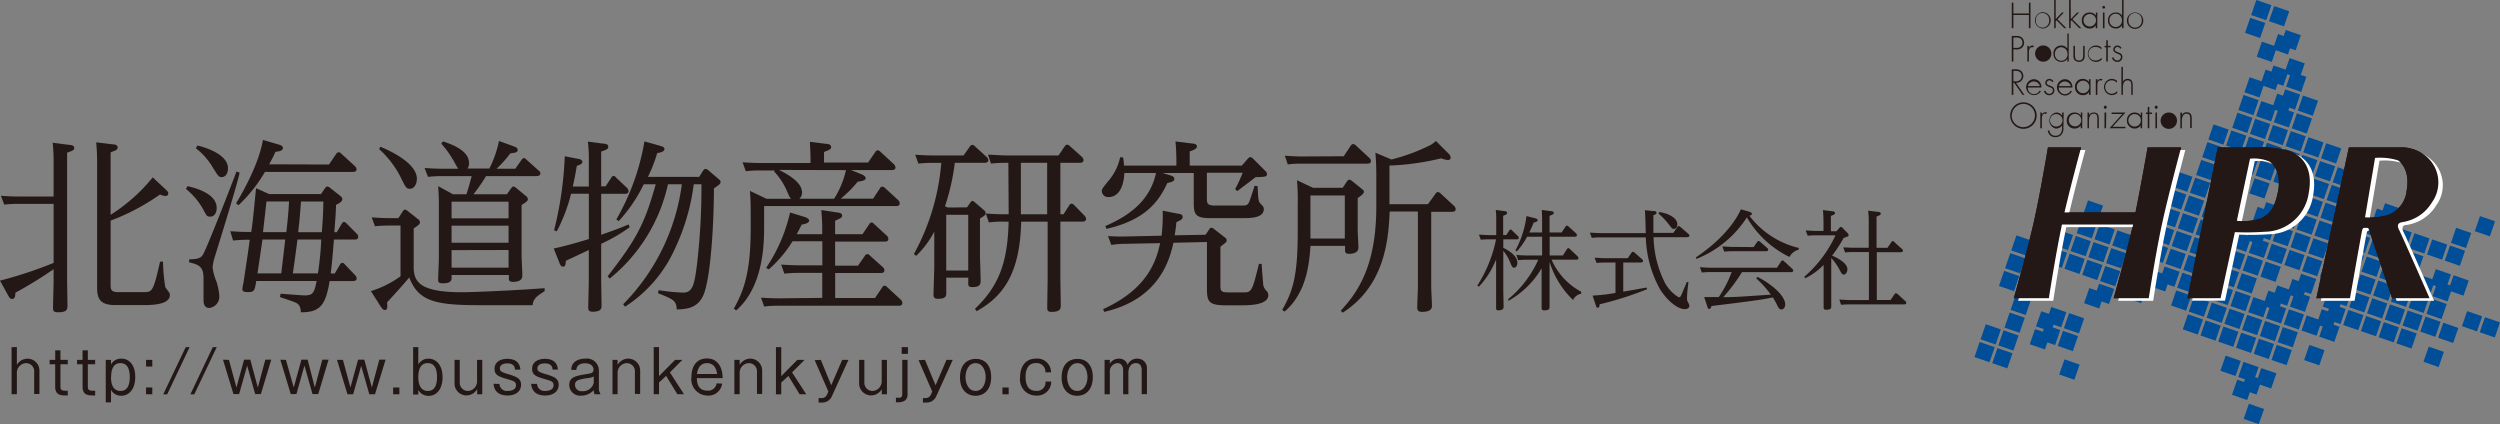 <svg id="レイヤー_2" data-name="レイヤー 2" xmlns="http://www.w3.org/2000/svg" width="294.705" height="50" viewBox="0 0 294.705 50">
  <rect x="0" y="0" width="294.705" height="50" fill="#808080" stroke="none"/>
  <g id="footer" transform="translate(0 0)">
    <path id="路径_1" data-name="路径 1" d="M236.37,42.512a15.877,15.877,0,0,0,2.21-5.459h-.8a7.5,7.5,0,0,0-.995.052l-.221-.6c.368,0,.737.052,1.3.052h.737V34.99a11.423,11.423,0,0,0-.052-1.4l1.039.14c.1,0,.295.044.295.206s-.155.221-.464.346v2.269h.361l.361-.538c.037-.066.074-.118.155-.118a.251.251,0,0,1,.162.1l.685.663a.324.324,0,0,1,.111.221c0,.177-.177.177-.265.177h-1.555v1c.516.243,1.658.884,1.658,1.768,0,.368-.2.575-.391.575s-.265-.14-.435-.575a5.105,5.105,0,0,0-.833-1.422v4.664c0,.309.037,1.68.037,1.96s-.258.4-.612.4c-.243,0-.273-.1-.273-.309v-5.7a10.16,10.16,0,0,1-2.026,3.22Zm3.618,1.614a12.687,12.687,0,0,0,3.566-4.664H242.19a7.316,7.316,0,0,0-1.009.052l-.206-.619c.626.044.862.059,1.282.059h1.753v-2.21h-1.768a8.1,8.1,0,0,1-1.216,1.731l-.169-.111a11.494,11.494,0,0,0,1.311-4.052l.958.243c.324.074.361.162.361.258s-.118.192-.472.265c-.14.361-.243.6-.516,1.164h1.51v-1.23c0-.472,0-.987-.044-1.422l1.083.14c.133,0,.339.052.339.206s-.184.228-.5.346v1.96h1.422l.464-.685a.191.191,0,0,1,.147-.118.3.3,0,0,1,.2.1l.884.8a.354.354,0,0,1,.111.228c0,.14-.125.177-.265.177H244.9v2.21h1.562l.472-.737c.052-.074.1-.118.169-.118s.088,0,.184.1l.891.847a.354.354,0,0,1,.118.214c0,.192-.192.192-.273.192h-2.9a7.854,7.854,0,0,0,3.492,3.78v.236a1.311,1.311,0,0,0-.958.737,10.617,10.617,0,0,1-2.77-4.494v5.3c0,.28-.074.413-.641.413-.258,0-.295-.088-.295-.324V40.464a10.5,10.5,0,0,1-3.9,3.831Z" transform="translate(-62.222 -8.841)" fill="#231815"/>
    <path id="路径_2" data-name="路径 2" d="M261.888,33.733c.221,0,.346.052.346.2s-.037.155-.368.295V36.3h2.358l.479-.693a.192.192,0,0,1,.147-.1.3.3,0,0,1,.192.088l.95.833a.258.258,0,0,1,.118.206c0,.177-.243.177-.309.177h-3.912a12.466,12.466,0,0,0,1.23,5.157,4.42,4.42,0,0,0,1.746,1.938c.177,0,.258-.169.42-.567.309-.737.354-.8.53-1.267l.192.066a14,14,0,0,0-.177,1.886.936.936,0,0,0,.14.508.862.862,0,0,1,.14.383c0,.243-.258.376-.523.376-.928,0-2.144-1.076-2.947-2.358a13.438,13.438,0,0,1-1.665-6.093h-5.4a7.323,7.323,0,0,0-.965.052l-.228-.612c.332,0,.737.052,1.3.052h5.283c0-.427-.052-2.313-.1-2.7Zm-3.573,9.5c.5-.081,2.358-.413,2.741-.486l.081.192a38.843,38.843,0,0,1-5.607,1.783c0,.214-.052.4-.214.4s-.169-.081-.236-.287L254.7,43.7a22.353,22.353,0,0,0,2.7-.317V39.8h-1.267a7.617,7.617,0,0,0-.965.052l-.228-.612c.516,0,.737.052,1.3.052h2.6l.449-.641c.052-.081.1-.118.169-.118a.265.265,0,0,1,.192.1l.884.781a.229.229,0,0,1,.11.206c0,.177-.243.177-.3.177h-2.026Zm4.251-9.386c.685.088,2.129.53,2.129,1.474,0,.25-.125.516-.42.516-.155,0-.228-.052-.553-.486a7.765,7.765,0,0,0-1.245-1.311Z" transform="translate(-66.963 -8.852)" fill="#231815"/>
    <path id="路径_3" data-name="路径 3" d="M283.452,38.242a1.746,1.746,0,0,0-1.09.862,11.788,11.788,0,0,1-5.017-4.664,12.679,12.679,0,0,1-5.931,4.892l-.1-.162c3.625-2.439,4.936-4.782,5.319-5.68l.869.243c.4.118.435.206.435.309s-.2.192-.3.2a10.314,10.314,0,0,0,5.82,3.8Zm-4.863,3.22c.869.376,3.271,1.96,3.271,3.234,0,.42-.243.6-.449.6s-.324-.14-.538-.589a8.689,8.689,0,0,0-.464-.833c-1.474.295-2.048.376-7.242,1.017-.037.155-.088.332-.258.332s-.155-.052-.243-.332l-.354-1.054h1.717a13.4,13.4,0,0,0,1.525-2.947H273a7.919,7.919,0,0,0-.965.052l-.228-.619c.368,0,.781.052,1.3.052h7.78l.486-.737a.221.221,0,0,1,.169-.118c.059,0,.1,0,.177.088l.973.891a.273.273,0,0,1,.118.206c0,.192-.221.192-.31.192h-5.732a20.73,20.73,0,0,1-2.21,2.947c1.6,0,2-.059,5.614-.295a11.887,11.887,0,0,0-1.724-1.916Zm-.449-3.522.413-.6c.052-.066.1-.118.169-.118a.4.4,0,0,1,.177.088l.847.737a.3.3,0,0,1,.111.206c0,.177-.228.177-.3.177h-3.912a7.92,7.92,0,0,0-.965.052l-.228-.612c.376,0,.737.052,1.282.052Z" transform="translate(-71.419 -8.815)" fill="#231815"/>
    <path id="路径_4" data-name="路径 4" d="M292.835,35.7a.177.177,0,0,1,.155-.1.28.28,0,0,1,.192.1l.626.648a.3.3,0,0,1,.1.206c0,.14-.052.169-.589.346a15.377,15.377,0,0,1-1.356,2.078c.56.243,1.805.847,1.805,1.614,0,.309-.177.619-.42.619s-.287-.177-.6-.737a6.262,6.262,0,0,0-.884-1.216v5.666c0,.228,0,.435-.6.435-.273,0-.3-.125-.3-.28v-5.01a7.6,7.6,0,0,1-2.166,1.577l-.118-.169a14.521,14.521,0,0,0,3.684-4.892h-2.291a7.243,7.243,0,0,0-.987.052l-.236-.619c.4,0,.8.052,1.3.052h.8V34.98c0-.074,0-.656-.066-1.37l1.105.14c.118,0,.317.052.317.206s-.125.192-.486.346v1.805h.656Zm3.448-.545a11.781,11.781,0,0,0-.066-1.474l1.142.14c.133,0,.339.052.339.206s-.118.2-.494.346V38.06h1.289l.449-.663c.037-.052.088-.133.162-.133a.3.3,0,0,1,.2.118l.891.81a.243.243,0,0,1,.118.2c0,.184-.221.184-.31.184h-2.77v5.636h1.621l.472-.693a.192.192,0,0,1,.169-.1.324.324,0,0,1,.177.074l.921.847a.287.287,0,0,1,.118.206c0,.184-.228.184-.309.184H294a8.157,8.157,0,0,0-.973.052l-.214-.619c.368,0,.737.052,1.282.052h2.21V38.561h-1.835a6.011,6.011,0,0,0-.973.052l-.221-.6c.5,0,.737.037,1.282.037h1.724Z" transform="translate(-75.992 -8.846)" fill="#231815"/>
    <path id="路径_5" data-name="路径 5" d="M0,39.075a49.782,49.782,0,0,0,6.321-2.092V30.027H2.137A12.768,12.768,0,0,0,.5,30.116l-.39-1.046c.869.066,1.282.088,2.21.088h4V25.3a22.429,22.429,0,0,0-.111-2.483l1.967.258c.192,0,.567.066.567.332s0,.28-.833.589V39.075c0,.486.044,2.557.044,2.991s-.147.737-1.046.737c-.656,0-.656-.169-.656-.6s.066-2.616.066-3.058V37.726A49,49,0,0,1,1.812,40.5c0,.368-.044.737-.4.737-.192,0-.346-.214-.435-.39Zm13.041.5c0,.523.044.855.891.855h3.013c1.009,0,1.135-.088,1.923-3.6h.346a21.947,21.947,0,0,0,.265,2.991,6.2,6.2,0,0,0,.413.589.523.523,0,0,1,.133.346c0,1.09-1.812,1.2-3.08,1.2h-3.36c-2.026,0-2.137-1-2.137-2.21V25.231a23.758,23.758,0,0,0-.111-2.461l1.938.236c.221,0,.589.066.589.354s-.169.346-.825.589v7.368A20.394,20.394,0,0,0,18.006,26.9l1.532,1.437c.125.111.3.265.3.442a.317.317,0,0,1-.324.324,2.21,2.21,0,0,1-.656-.177A26.1,26.1,0,0,1,13.041,32Z" transform="translate(0 -5.993)" fill="#231815"/>
    <path id="路径_6" data-name="路径 6" d="M29.937,27.835c2.306.523,3.441,1.437,3.441,2.571,0,.567-.28,1.024-.737,1.024s-.42-.081-.965-1.046a8.031,8.031,0,0,0-1.916-2.21Zm6.145-1.591c-.324,1.591-2.748,9.335-2.9,9.836a6.034,6.034,0,0,0-.287,1.326,6.226,6.226,0,0,0,.457,1.68,7.2,7.2,0,0,1,.332,1.636,1.348,1.348,0,0,1-1.157,1.474c-.7,0-.7-.693-.7-.98v-2.5c0-1.289-.413-1.614-1.7-1.9v-.346c.9-.044,1.356-.066,1.658-.612.523-.936,3.249-7.935,3.927-9.747Zm-4.973-3.2c.464.111,3.6.891,3.6,2.7,0,.523-.243,1.024-.737,1.024-.346,0-.413-.111-1-1.046a8.009,8.009,0,0,0-2.048-2.35ZM45.674,28.77l.457-.67c.066-.088.155-.221.287-.221a.634.634,0,0,1,.324.155l1.267,1a.486.486,0,0,1,.177.324c0,.155-.044.354-.737.678-.044,1.289-.088,1.68-.2,3.227h.287l.589-1c.066-.111.133-.2.236-.2a.383.383,0,0,1,.309.155l1.216,1.223a.567.567,0,0,1,.177.368c0,.324-.3.324-.457.324H47.2c-.2,2.534-.287,3.2-.376,3.993H47.3l.612-1.046a.339.339,0,0,1,.265-.2c.1,0,.147,0,.3.177l1.2,1.252a.663.663,0,0,1,.2.39c0,.324-.309.324-.486.324h-2.7c-.479,2.947-1.194,3.684-3.4,3.684a1.356,1.356,0,0,0-.243-.877c-.214-.236-.236-.258-2.21-.914l.074-.4c1.113.088,2.549.2,2.859.2,1.024,0,1.113-.413,1.392-1.7H38.041c-.177,1.113-.221,1.311-.965,1.311-.589,0-.67-.155-.67-.346a5.057,5.057,0,0,1,.125-.737c.111-.737.656-4.273.737-5.084a15.669,15.669,0,0,0-1.96.088l-.324-1.1c1.334.088,1.636.088,2.468.088.214-1.474.236-1.871.567-5.157l1.547.693Zm.943-3.485.847-1.245c.066-.088.133-.192.28-.192s.155,0,.309.147l1.614,1.474a.6.6,0,0,1,.2.368c0,.324-.332.324-.486.324H39.065a17.564,17.564,0,0,1-3.116,3.927l-.287-.221c2.726-4.531,3.117-7.147,3.161-7.478l1.724.5c.3.088.634.177.634.464s-.376.39-.877.435c-.258.589-.346.737-.737,1.474ZM41.46,34.127H38.778l-.589,3.993h2.8Zm-2.21-4.487c-.066.523-.346,3.05-.413,3.617h2.748c.177-1.474.236-2.21.324-3.617Zm6.064,8.48a37.2,37.2,0,0,0,.39-3.993H42.9c-.177,1.334-.243,1.923-.545,3.993Zm-2-8.473c-.155,2.159-.221,2.638-.332,3.617h2.792c.133-1.893.155-2.115.177-3.617Z" transform="translate(-7.834 -5.893)" fill="#231815"/>
    <path id="路径_7" data-name="路径 7" d="M63.1,30.849c.088-.133.155-.2.265-.2a.582.582,0,0,1,.28.133l1.267,1a.427.427,0,0,1,.214.346c0,.243-.192.368-.737.737v4.575c0,1.746.781,2.947,5.688,2.947,1.245,0,6.41-.221,9.747-.479v.346c-.869.567-1.348.869-1.415,1.658H71.961c-5.253,0-7.043-.567-8.1-3.271-.788.98-2.424,2.726-2.615,2.947.044.457.081.891-.243.891-.155,0-.258-.044-.523-.435l-1.135-1.79a12.1,12.1,0,0,0,3.492-1.746V32.528H61.447a14.512,14.512,0,0,0-1.621.081l-.39-1.046c.634.044,1.311.088,2.21.088h.936Zm-2.638-7.611c.368.155,4.3,1.724,4.3,3.772,0,.634-.324,1.179-.8,1.179s-.5-.147-1.186-1.51a11.42,11.42,0,0,0-2.461-3.161Zm14.912,5.6L75.9,28.1c.066-.088.133-.177.243-.177a.553.553,0,0,1,.28.133l1.245,1.024a.449.449,0,0,1,.177.324c0,.133,0,.243-.737.7v5.953c0,.368.088,2.048.088,2.372,0,.523-.435.737-1.068.737-.479,0-.523-.177-.523-.457v-.354H68.859v.368c0,.457-.39.612-1,.612s-.589-.2-.589-.479.088-2.21.088-2.593v-5.57c0-.788,0-1.857-.088-2.814l1.746.958h1.591c.287-.914.413-1.348.612-2.137H67.71a13,13,0,0,0-1.636.088l-.4-1.046c.634.044,1.311.088,2.21.088h1.746c-.133-.2-.612-1.09-.737-1.267a10.1,10.1,0,0,0-1.252-1.68l.192-.28c2.033.656,3.08,1.474,3.08,2.571a1.135,1.135,0,0,1-.177.634h2.571a12.871,12.871,0,0,0,1.135-3.249l1.7.612c.435.155.5.28.5.435,0,.309-.243.324-.869.413a13.209,13.209,0,0,1-1.621,1.812h2.21l.737-1.046c.066-.088.133-.2.265-.2s.147,0,.324.177l1.415,1.267c.177.147.221.236.221.346,0,.324-.413.324-.523.324H72.911a18.962,18.962,0,0,1-1.474,2.137Zm-6.52.877v1.96h6.719v-1.96Zm0,2.829v2.011h6.719V32.543Zm0,2.881v2.07h6.719V35.409Z" transform="translate(-15.621 -5.938)" fill="#231815"/>
    <path id="路径_8" data-name="路径 8" d="M94.712,27.917l.656-1c.066-.111.133-.221.287-.221s.169.066.28.177l1.289,1.223a.589.589,0,0,1,.192.368c0,.332-.3.332-.457.332h-2.77v4.833c1.857-.648,2.291-.825,3.227-1.216l.133.324a19.356,19.356,0,0,1-3.36,1.952v4.2c0,.479.044,2.638.044,3.072,0,.3,0,.737-1.046.737-.5,0-.523-.236-.523-.516,0-.508.066-2.711.066-3.168V35.425l-2.7,1.267c-.044.479-.066.693-.346.693-.155,0-.265-.059-.413-.435l-.678-1.7c1.871-.413,3.293-.869,4.141-1.113V28.794H90.638a19.687,19.687,0,0,1-1.68,4.421l-.324-.111a42.047,42.047,0,0,0,1.26-8.731l1.547.3c.133,0,.53.111.53.354s-.287.346-.656.479c-.2,1.194-.287,1.614-.479,2.439h1.893v-2.8a17.431,17.431,0,0,0-.111-2.5l1.835.243c.221,0,.567.059.567.346s-.111.324-.833.589v4.1Zm11.493-1.849c.133-.177.2-.2.287-.2a.575.575,0,0,1,.324.155l1.23,1.046c.125.111.214.169.214.346s-.088.287-.781.737c0,3.64-.309,9.828-1.113,12.252-.589,1.761-1.857,2-3.271,2.026-.044-1.024-.354-1.179-2.21-1.916l.066-.354a24.49,24.49,0,0,0,2.9.287c1.113,0,1.334-.877,1.658-3.536a78.356,78.356,0,0,0,.5-9.239H105.1a25.167,25.167,0,0,1-2.21,7.581A15.811,15.811,0,0,1,97,42.107l-.221-.287a24.667,24.667,0,0,0,6.918-14.146h-1.636a19.731,19.731,0,0,1-6.867,11.118l-.243-.265c3.271-4.229,4.317-5.99,5.666-10.852H99.207a17.948,17.948,0,0,1-2.947,4.34l-.287-.192a27.518,27.518,0,0,0,3.315-9.2l1.79.5c.368.111.567.177.567.413s-.354.4-.855.457A16.282,16.282,0,0,1,99.7,26.8h6.041Z" transform="translate(-23.32 -5.953)" fill="#231815"/>
    <path id="路径_9" data-name="路径 9" d="M133.243,25.126l.847-1.238a.324.324,0,0,1,.287-.2.516.516,0,0,1,.3.155l1.591,1.474a.641.641,0,0,1,.2.39c0,.309-.332.309-.464.309h-4.774l1.135.457c.287.111.589.28.589.5s-.28.324-.936.413a14.153,14.153,0,0,1-2,2h3.816l.8-1.216a.339.339,0,0,1,.265-.2.471.471,0,0,1,.324.155l1.547,1.415a.626.626,0,0,1,.2.39c0,.332-.309.332-.457.332H120.983v2.439c0,1.857-.037,7.021-3.286,9.858l-.287-.2c1.157-2.092,1.989-4.229,1.989-9.416V31.02c0-.479,0-1.474-.088-2.549l1.96.936h2.9c-.155-.147-.2-.236-.545-1.024a8.046,8.046,0,0,0-1.474-2.21l.088-.111h-1.724a14.085,14.085,0,0,0-1.695.088l-.376-1.046c.634.037,1.334.081,2.21.081h5.8c0-1.392-.066-2.21-.081-2.5l1.938.243c.214,0,.567.081.567.346s-.088.324-.833.612v1.245Zm-5.408,15.958V38.137h-2.748a15.929,15.929,0,0,0-1.724.088L123,37.157c.648.044,1.326.088,2.21.088h2.638V34.409h-3.514a14.315,14.315,0,0,1-2.807,3.315l-.309-.177a19.1,19.1,0,0,0,2.822-6.528l1.658.508c.214.059.589.214.589.457s-.42.39-.877.457c-.214.435-.3.612-.589,1.135h3.013v-.634c0-.737-.044-1.474-.111-2.21l1.908.287c.265.044.545.088.545.354s-.214.346-.825.612v1.591h3.227l.8-1.179a.317.317,0,0,1,.265-.2.4.4,0,0,1,.3.177l1.474,1.348a.641.641,0,0,1,.214.4c0,.324-.3.324-.479.324h-5.8v2.837h2.7l.825-1.179a.339.339,0,0,1,.265-.177.376.376,0,0,1,.3.155l1.525,1.37a.56.56,0,0,1,.2.354c0,.346-.3.346-.457.346H129.36V41.1h4.693l.855-1.26c.059-.088.147-.2.258-.2a.464.464,0,0,1,.324.177l1.6,1.474a.656.656,0,0,1,.192.376c0,.346-.3.346-.457.346H122.685a11.892,11.892,0,0,0-1.7.088l-.368-1.046c.656.044,1.334.081,2.21.081ZM122.729,26c2.011.98,2.726,1.871,2.726,2.66a.943.943,0,0,1-.324.737h4.1a10.47,10.47,0,0,0,1.4-3.374Z" transform="translate(-30.907 -5.969)" fill="#231815"/>
    <path id="路径_10" data-name="路径 10" d="M152.475,30.54l.4-.56c.088-.133.147-.2.236-.2a.494.494,0,0,1,.265.133l1.113.958a.442.442,0,0,1,.192.324c0,.243-.066.287-.67.656V36.3c0,.169.081,2.439.081,2.9s-.147.737-1.024.737c-.435,0-.435-.243-.435-.435v-.678h-2.593v1.753c0,.368,0,.737-.958.737-.435,0-.545-.147-.545-.5,0-.5.088-3.006.088-3.183V33.4a11.412,11.412,0,0,1-2.137,2.859l-.265-.221a26.671,26.671,0,0,0,3.227-10.749h-1a15.8,15.8,0,0,0-1.7.088l-.368-1.046c.634.044,1.3.088,2.21.088h3.485l.737-1.046c.088-.111.155-.2.28-.2a.457.457,0,0,1,.332.177l1.37,1.245a.545.545,0,0,1,.2.39c0,.3-.354.3-.479.3h-3.47a26.206,26.206,0,0,1-1.157,5.12l.309.147Zm-2.439.877v6.565h2.593V31.416Zm7.323-6.13a16.4,16.4,0,0,0-2.048.088l-.346-1.046c.612,0,1.3.088,2.21.088h6.1l.737-1.09c.088-.111.155-.177.28-.177a.42.42,0,0,1,.309.155l1.415,1.267a.56.56,0,0,1,.2.39c0,.324-.324.324-.479.324H163.49V31.35h.368l.678-1.046c.088-.133.155-.2.258-.2a.42.42,0,0,1,.332.177l1.2,1.223a.582.582,0,0,1,.192.39c0,.28-.258.324-.457.324H163.49v6.83c0,.169.044,2.549.044,3.028,0,.368,0,.781-1.09.781-.479,0-.5-.214-.5-.5,0-.5.044-3.161.044-3.227V32.22H158.87c-.133,5.739-1.857,8.7-5.26,10.558l-.184-.287c2.947-2.792,3.853-5.71,3.964-10.27h-.634a12.525,12.525,0,0,0-1.695.088l-.354-1.046c.634.044,1.334.088,2.21.088h.479Zm1.474,6.064h3.1V25.287h-3.1Z" transform="translate(-38.491 -6.093)" fill="#231815"/>
    <path id="路径_11" data-name="路径 11" d="M188.675,29.4c0,.612.133.788,1.024.788h3.139c.368,0,.656,0,.833-.457.125-.287.545-1.614.634-1.879l.346.044c.088,1.636.088,1.812.368,2.092s.368.4.368.612c0,1.068-1.569,1.068-2.5,1.068H189c-1.761,0-1.871-.545-1.871-1.893V26.351h-3.684l.737.221c.457.125.656.236.656.457,0,.346-.435.413-.825.5-.943,2.026-2.424,4.317-7.176,5.408l-.133-.332c3.426-1.474,5.364-3.441,5.975-6.255H178.95c-.111,2.092-.958,2.837-1.849,2.837a.737.737,0,0,1-.81-.678c0-.28.088-.39.914-1.392a6.307,6.307,0,0,0,1.245-2.616h.346a6.867,6.867,0,0,1,.111.98h6.174v-.368c0-.236,0-1.474-.11-2.483l1.96.243c.221,0,.567.066.567.346,0,.155-.066.324-.847.589v1.672h6.145l.7-.81c.133-.147.221-.192.3-.192a.538.538,0,0,1,.309.169l1.474,1.474a.494.494,0,0,1,.177.332c0,.346-.133.346-1.356.39-.479.39-1.415,1.09-2.137,1.636l-.258-.221a17.876,17.876,0,0,0,.891-1.938h-4.222Zm-3.293,1.768c.155,0,.435.088.435.346s-.1.332-.737.634c-.066.678-.11,1.024-.2,1.547l3.64-.066.435-.648c.088-.133.155-.177.243-.177a.516.516,0,0,1,.3.133l1.311,1.017a.42.42,0,0,1,.2.346c0,.177-.066.221-.737.737v4.575c0,.634.088.81.891.81h1.768c.98,0,1.068,0,1.879-3.36h.324c0,.287.177,2.439.2,2.549a1.363,1.363,0,0,0,.368.634.737.737,0,0,1,.221.479c0,1.223-2.291,1.223-3.293,1.223h-1.7c-2.137,0-2.247-.479-2.247-2.115V34.484l-3.949.088c-.39,1.68-1.474,6.631-8.171,8.149l-.111-.324c5.157-2.358,6.233-5.555,6.712-7.78l-4.052.081a9.555,9.555,0,0,0-1.7.133l-.39-1.046a21.75,21.75,0,0,0,2.21.044l4.1-.088a19.648,19.648,0,0,0,.133-2.947Z" transform="translate(-46.406 -5.956)" fill="#231815"/>
    <path id="路径_12" data-name="路径 12" d="M212.282,28.078l.523-.788c.044-.066.133-.169.236-.169a.567.567,0,0,1,.309.125l1.223.987c.125.1.214.169.214.346s-.413.5-.737.7v3.684c0,.346.088,1.849.088,2.159,0,.693-.833.737-1.1.737-.479,0-.479-.236-.479-.479v-.457h-4.074c-.155,2.358-.545,5.585-3.05,7.743l-.287-.2c1.289-2.21,1.835-4.141,1.835-9.136V30.06a25.572,25.572,0,0,0-.088-2.873l1.893.891Zm.125-3.721.825-1.245a.346.346,0,0,1,.287-.192.508.508,0,0,1,.3.147l1.591,1.474a.53.53,0,0,1,.2.39c0,.3-.332.3-.479.3h-7.847a11.567,11.567,0,0,0-1.474.088l-.346-1.024c.936.066,1.658.088,1.805.088Zm-3.927,4.619v5.084h4.052V28.977Zm3.573,13.586c2.056-2.21,4.192-5.342,4.192-12.274V26.62c0-1.356-.066-2.21-.111-2.682l1.893.8a22.581,22.581,0,0,0,4.6-1.7,3.8,3.8,0,0,0,.648-.479l1.474,1.474a.693.693,0,0,1,.258.486.287.287,0,0,1-.324.28,2.424,2.424,0,0,1-.788-.2,29.824,29.824,0,0,1-6.1.855v4.553h4.531l.9-1.23c.059-.088.125-.2.28-.2a.479.479,0,0,1,.3.155l1.6,1.474a.538.538,0,0,1,.192.39c0,.309-.3.309-.457.309h-2.424v8.745c0,.39.088,2.026.088,2.358,0,.634-.737.693-1.2.693s-.538-.28-.538-.479c0-.39.081-2.159.081-2.5V30.878h-3.33c-.133,3.684-.737,8.841-5.54,11.921Z" transform="translate(-54.003 -5.938)" fill="#231815"/>
    <path id="路径_13" data-name="路径 13" d="M2.476,55.54v2.092A1.474,1.474,0,0,1,3.721,56.9a1.407,1.407,0,0,1,1.415,1.474v2.689H4.517V58.45a.958.958,0,0,0-.965-1.024A1.127,1.127,0,0,0,2.476,58.59v2.5H1.85V55.54Z" transform="translate(-0.487 -14.619)" fill="#231815"/>
    <path id="路径_14" data-name="路径 14" d="M9.215,56.05v1.127h.862v.516H9.215v2.689c0,.413.309.435.656.435h.206v.553H9.76c-.405,0-1.164,0-1.164-.987V57.693H7.94v-.516H8.6V56.05Z" transform="translate(-2.09 -14.754)" fill="#231815"/>
    <path id="路径_15" data-name="路径 15" d="M13.6,56.05v1.127h.862v.516H13.6v2.689c0,.413.309.435.656.435h.206v.553h-.317c-.405,0-1.164,0-1.164-.987V57.693H12.33v-.516h.648V56.05Z" transform="translate(-3.246 -14.754)" fill="#231815"/>
    <path id="路径_16" data-name="路径 16" d="M17.539,57.527v.538a1.363,1.363,0,0,1,1.23-.685c.906,0,1.628.737,1.628,2.166,0,1.555-.84,2.21-1.643,2.21a1.363,1.363,0,0,1-1.216-.693v1.474H16.92v-5.01Zm0,2.026c0,1.474.737,1.636,1.105,1.636s1.105-.1,1.105-1.636-.737-1.643-1.105-1.643-1.09.125-1.09,1.643Z" transform="translate(-4.454 -15.103)" fill="#231815"/>
    <path id="路径_17" data-name="路径 17" d="M24.107,58.361H23.37V57.58h.737Zm0,3.271H23.37v-.8h.737Z" transform="translate(-6.152 -15.156)" fill="#231815"/>
    <path id="路径_18" data-name="路径 18" d="M29.229,55.54,26.584,61.1H26.12l2.645-5.555Z" transform="translate(-6.876 -14.619)" fill="#231815"/>
    <path id="路径_19" data-name="路径 19" d="M33.569,55.54,30.924,61.1H30.46L33.1,55.54Z" transform="translate(-8.018 -14.619)" fill="#231815"/>
    <path id="路径_20" data-name="路径 20" d="M36.38,57.572l.884,3.256.9-3.279H38.9l.884,3.279.884-3.279h.7L40.145,61.6h-.67l-.95-3.352L37.581,61.6h-.67L35.68,57.55Z" transform="translate(-9.392 -15.148)" fill="#231815"/>
    <path id="路径_21" data-name="路径 21" d="M45.513,57.572l.921,3.256.9-3.279h.737l.847,3.279L49.8,57.55h.737L49.322,61.6h-.678l-.95-3.352L46.751,61.6h-.67L44.85,57.55Z" transform="translate(-11.806 -15.148)" fill="#231815"/>
    <path id="路径_22" data-name="路径 22" d="M54.62,57.572l.884,3.256.9-3.279h.737l.884,3.279.884-3.279h.737L58.4,61.624h-.67l-.958-3.352-.95,3.352h-.67l-1.23-4.052Z" transform="translate(-14.194 -15.148)" fill="#231815"/>
    <path id="路径_23" data-name="路径 23" d="M63.637,62.8H62.9V62h.737Z" transform="translate(-16.558 -16.32)" fill="#231815"/>
    <path id="路径_24" data-name="路径 24" d="M66.712,55.54v2.041A1.348,1.348,0,0,1,67.92,56.9c.8,0,1.65.626,1.65,2.21,0,1.407-.737,2.173-1.636,2.173a1.341,1.341,0,0,1-1.223-.7v.545H66.1V55.54Zm0,3.529c0,1.474.737,1.636,1.105,1.636s1.1-.1,1.1-1.636-.737-1.643-1.1-1.643S66.712,57.551,66.712,59.069Z" transform="translate(-17.4 -14.619)" fill="#231815"/>
    <path id="路径_25" data-name="路径 25" d="M73.337,57.58v2.638a.958.958,0,0,0,.958,1.024A1.127,1.127,0,0,0,75.378,60.1V57.58h.612v4.052h-.6v-.6a1.473,1.473,0,0,1-1.252.737,1.415,1.415,0,0,1-1.415-1.525V57.58Z" transform="translate(-19.141 -15.156)" fill="#231815"/>
    <path id="路径_26" data-name="路径 26" d="M79.667,60.364a.855.855,0,0,0,.95.833c.133,0,.995,0,.995-.663,0-.427-.236-.508-1.054-.737-.965-.295-1.474-.442-1.474-1.216,0-.921.906-1.171,1.474-1.171,1.415,0,1.525.9,1.577,1.275h-.648c0-.737-.737-.737-.9-.737-.575,0-.877.25-.877.575s.1.449,1.127.737c.884.28,1.37.494,1.37,1.2,0,.914-.8,1.275-1.577,1.275-1.474,0-1.621-.987-1.672-1.378Z" transform="translate(-20.785 -15.112)" fill="#231815"/>
    <path id="路径_27" data-name="路径 27" d="M85.677,60.364a.862.862,0,0,0,.958.833c.125,0,.987,0,.987-.663,0-.427-.228-.508-1.054-.737-.958-.295-1.474-.442-1.474-1.216,0-.921.906-1.171,1.474-1.171,1.415,0,1.525.9,1.569,1.275H87.5c0-.737-.737-.737-.906-.737-.575,0-.877.25-.877.575s.1.449,1.135.737c.884.28,1.37.494,1.37,1.2,0,.914-.8,1.275-1.577,1.275-1.474,0-1.621-.987-1.672-1.378Z" transform="translate(-22.367 -15.112)" fill="#231815"/>
    <path id="路径_28" data-name="路径 28" d="M91.316,58.694c0-.921.8-1.319,1.65-1.319a1.415,1.415,0,0,1,1.606,1.341V60.89a.973.973,0,0,0,.169.589v.1h-.67a1.068,1.068,0,0,1-.1-.5,1.923,1.923,0,0,1-1.474.656,1.275,1.275,0,0,1-1.415-1.252c0-.958.8-1.09,2.122-1.3.486-.081.737-.125.737-.523,0-.162-.1-.737-.995-.737-.575,0-.995.228-1.031.788Zm2.652.781a1.79,1.79,0,0,1-.788.2c-1.149.177-1.422.324-1.422.8a.758.758,0,0,0,.862.737,1.3,1.3,0,0,0,1.348-.987Z" transform="translate(-23.976 -15.099)" fill="#231815"/>
    <path id="路径_29" data-name="路径 29" d="M98.6,57.527v.589a1.474,1.474,0,0,1,1.245-.737,1.407,1.407,0,0,1,1.415,1.474v2.689h-.619V58.935a.958.958,0,0,0-.965-1.024A1.127,1.127,0,0,0,98.6,59.075v2.5H98V57.527Z" transform="translate(-25.797 -15.104)" fill="#231815"/>
    <path id="路径_30" data-name="路径 30" d="M105.216,55.54v3.419l1.893-1.916h.862L106.5,58.517l1.658,2.571h-.781l-1.319-2.159-.84.774v1.385h-.626V55.54Z" transform="translate(-27.532 -14.619)" fill="#231815"/>
    <path id="路径_31" data-name="路径 31" d="M114.247,60.319a1.614,1.614,0,0,1-1.746,1.407,1.935,1.935,0,0,1-1.871-2.21c0-1.194.582-2.166,1.82-2.166s1.849.973,1.857,2.321h-3.035c0,.884.354,1.474,1.223,1.474a1,1,0,0,0,1.1-.862Zm-.589-1.135c-.118-.8-.494-1.282-1.194-1.282s-1.076.486-1.179,1.282Z" transform="translate(-29.122 -15.096)" fill="#231815"/>
    <path id="路径_32" data-name="路径 32" d="M118.126,57.527v.589a1.474,1.474,0,0,1,1.245-.737,1.407,1.407,0,0,1,1.407,1.474v2.689h-.612V58.935a.965.965,0,0,0-.973-1.024,1.12,1.12,0,0,0-1.068,1.164v2.5H117.5V57.527Z" transform="translate(-30.931 -15.104)" fill="#231815"/>
    <path id="路径_33" data-name="路径 33" d="M124.776,55.54v3.419l1.893-1.916h.855l-1.474,1.474,1.672,2.579h-.781l-1.319-2.159-.847.774V61.1h-.626V55.54Z" transform="translate(-32.681 -14.619)" fill="#231815"/>
    <path id="路径_34" data-name="路径 34" d="M131.072,57.58l1.23,2.991,1.289-2.991h.737l-1.952,4.288a1.216,1.216,0,0,1-1.216.737,1.252,1.252,0,0,1-.346,0v-.523h.3c.243,0,.611,0,.84-.788l-1.606-3.684Z" transform="translate(-34.313 -15.156)" fill="#231815"/>
    <path id="路径_35" data-name="路径 35" d="M138.078,57.58v2.638a.958.958,0,0,0,.958,1.024,1.127,1.127,0,0,0,1.083-1.142V57.58h.619v4.052h-.611v-.6a1.474,1.474,0,0,1-1.253.737,1.422,1.422,0,0,1-1.415-1.525V57.58Z" transform="translate(-36.184 -15.156)" fill="#231815"/>
    <path id="路径_36" data-name="路径 36" d="M144.72,61.132c0,.737-.6.906-1.083.906a1.886,1.886,0,0,1-.287,0v-.53h.309c.184,0,.435,0,.435-.4V57.043h.626Zm.044-4.8h-.737V55.54h.737Z" transform="translate(-37.735 -14.619)" fill="#231815"/>
    <path id="路径_37" data-name="路径 37" d="M147.729,57.58l1.245,2.991,1.289-2.991H151l-1.945,4.288a1.223,1.223,0,0,1-1.216.737,1.371,1.371,0,0,1-.354,0v-.523h.243c.251,0,.619,0,.847-.788l-1.606-3.684Z" transform="translate(-38.688 -15.156)" fill="#231815"/>
    <path id="路径_38" data-name="路径 38" d="M157.276,59.564c0,1.636-.987,2.21-1.835,2.21-1,0-1.842-.7-1.842-2.144,0-1.916,1.23-2.21,1.842-2.21C156.282,57.39,157.276,57.921,157.276,59.564Zm-3.028,0c0,.678.309,1.636,1.194,1.636s1.186-.973,1.186-1.636-.3-1.643-1.186-1.643S154.248,58.886,154.248,59.564Z" transform="translate(-40.434 -15.114)" fill="#231815"/>
    <path id="路径_39" data-name="路径 39" d="M161.127,62.8h-.737V62h.737Z" transform="translate(-42.221 -16.32)" fill="#231815"/>
    <path id="路径_40" data-name="路径 40" d="M166.886,60.08a1.65,1.65,0,0,1-1.79,1.65,1.9,1.9,0,0,1-1.886-2.151c0-1.017.442-2.21,1.908-2.21a1.613,1.613,0,0,1,1.739,1.621h-.663a1.017,1.017,0,0,0-1.105-1.09c-1,0-1.23.855-1.23,1.614,0,.995.346,1.665,1.253,1.665a1.009,1.009,0,0,0,1.1-1.105Z" transform="translate(-42.963 -15.099)" fill="#231815"/>
    <path id="路径_41" data-name="路径 41" d="M173.536,59.564c0,1.636-.98,2.21-1.835,2.21-1,0-1.842-.7-1.842-2.144,0-1.916,1.23-2.21,1.842-2.21C172.542,57.39,173.536,57.921,173.536,59.564Zm-3.028,0c0,.678.309,1.636,1.194,1.636s1.208-.973,1.208-1.636-.3-1.643-1.186-1.643S170.508,58.886,170.508,59.564Z" transform="translate(-44.714 -15.114)" fill="#231815"/>
    <path id="路径_42" data-name="路径 42" d="M177.349,57.527v.464a1.208,1.208,0,0,1,1.1-.612,1.017,1.017,0,0,1,1,.737,1.194,1.194,0,0,1,1.135-.737,1.12,1.12,0,0,1,1.142,1.238v2.947h-.619V58.735c0-.361-.118-.825-.678-.825-.81,0-.891.862-.891,1.076v2.593h-.619V58.735c0-.14-.037-.825-.67-.825a.965.965,0,0,0-.9,1.017v2.652h-.619V57.527Z" transform="translate(-46.522 -15.103)" fill="#231815"/>
    <path id="路径_43" data-name="路径 43" d="M323.9,1.695V.42h.192V3.433H323.9V1.879h-1.827V3.433h-.192V.42h.192V1.695Z" transform="translate(-84.731 -0.11)" fill="#231815"/>
    <path id="路径_44" data-name="路径 44" d="M327.45,2.908a.95.95,0,0,1-.965.965.965.965,0,0,1,0-1.923.95.95,0,0,1,.965.958Zm-1.746,0a.788.788,0,1,0,1.569,0,.788.788,0,1,0-1.569,0Z" transform="translate(-85.712 -0.512)" fill="#231815"/>
    <path id="路径_45" data-name="路径 45" d="M328.847,2.254l.737-.781h.228l-.751.8L330.1,3.323h-.236l-.914-.928-.1.1v.825h-.177V0h.177Z" transform="translate(-86.519 0.001)" fill="#231815"/>
    <path id="路径_46" data-name="路径 46" d="M331.259,2.254,332,1.474h.228l-.774.8,1.039,1.046h-.236l-.914-.928-.1.1v.825h-.184V0h.184Z" transform="translate(-87.148 0.001)" fill="#231815"/>
    <path id="路径_47" data-name="路径 47" d="M334.909,3.849h-.177V3.517h0a.825.825,0,0,1-.737.368.906.906,0,0,1-.906-.973A.884.884,0,0,1,334.01,2a.855.855,0,0,1,.737.354h0V2h.177Zm-1.621-.936a.737.737,0,1,0,.737-.737A.737.737,0,0,0,333.288,2.913Z" transform="translate(-87.681 -0.525)" fill="#231815"/>
    <path id="路径_48" data-name="路径 48" d="M336.7,1.109a.162.162,0,1,1-.162-.169.169.169,0,0,1,.162.169ZM336.63,3.57h-.184V1.721h.184Z" transform="translate(-88.548 -0.246)" fill="#231815"/>
    <path id="路径_49" data-name="路径 49" d="M338.922,2.991h0a.832.832,0,0,1-.737.368.906.906,0,0,1-.906-.973.884.884,0,0,1,.921-.914.855.855,0,0,1,.737.354h0V0h.177V3.323h-.177Zm0-.626a.738.738,0,1,0-1.473.052.737.737,0,1,0,1.473,0Z" transform="translate(-88.784 0.001)" fill="#231815"/>
    <path id="路径_50" data-name="路径 50" d="M342.231,2.921A.965.965,0,1,1,341.265,2a.95.95,0,0,1,.965.921Zm-1.746,0a.788.788,0,1,0,1.569,0,.788.788,0,1,0-1.569,0Z" transform="translate(-89.581 -0.525)" fill="#231815"/>
    <path id="路径_51" data-name="路径 51" d="M322.072,8.762h-.192V5.749h.53a.958.958,0,0,1,.648.177.8.8,0,0,1,.273.619.781.781,0,0,1-.251.6.987.987,0,0,1-.67.192h-.339Zm.346-1.606a.737.737,0,0,0,.53-.162.626.626,0,0,0,.192-.457.6.6,0,0,0-.228-.486.8.8,0,0,0-.523-.118h-.317V7.156Z" transform="translate(-84.731 -1.511)" fill="#231815"/>
    <path id="路径_52" data-name="路径 52" d="M324.572,7.56h0a.42.42,0,0,1,.4-.28.523.523,0,0,1,.192.044l-.1.162a.273.273,0,0,0-.125,0c-.405,0-.383.5-.383.774v.906h-.177V7.324h.177Z" transform="translate(-85.389 -1.915)" fill="#231815"/>
    <path id="路径_53" data-name="路径 53" d="M327.53,8.243a.958.958,0,1,1-.278-.689A.965.965,0,0,1,327.53,8.243Zm-1.746,0a.81.81,0,1,1,0,.007Z" transform="translate(-85.711 -1.913)" fill="#231815"/>
    <path id="路径_54" data-name="路径 54" d="M330.2,8.332h0a.84.84,0,0,1-.737.376.906.906,0,0,1-.906-.98.884.884,0,0,1,.9-.95.869.869,0,0,1,.737.361h0V5.37h.162V8.663h-.177Zm0-.619a.737.737,0,1,0-1.473.044.747.747,0,1,0,1.481-.044Z" transform="translate(-86.489 -1.413)" fill="#231815"/>
    <path id="路径_55" data-name="路径 55" d="M333.074,7.34V8.445a.825.825,0,0,1-.111.53.685.685,0,0,1-.553.25.737.737,0,0,1-.553-.251.876.876,0,0,1-.11-.53V7.34h.184V8.379c0,.361.037.678.479.678s.486-.317.486-.678V7.34Z" transform="translate(-87.328 -1.931)" fill="#231815"/>
    <path id="路径_56" data-name="路径 56" d="M335.656,7.751a.862.862,0,0,0-.648-.3.8.8,0,1,0,0,1.591.877.877,0,0,0,.678-.332v.243a1.017,1.017,0,0,1-.67.258.965.965,0,1,1,0-1.93.98.98,0,0,1,.641.228Z" transform="translate(-87.935 -1.915)" fill="#231815"/>
    <path id="路径_57" data-name="路径 57" d="M337.113,8.945h-.184V7.273h-.2V7.1h.2V6.44h.184V7.1h.324v.169h-.324Z" transform="translate(-88.64 -1.694)" fill="#231815"/>
    <path id="路径_58" data-name="路径 58" d="M338.883,7.656a.354.354,0,0,0-.324-.206.317.317,0,0,0-.317.287c0,.442.9.228.9.9a.567.567,0,0,1-.589.575.648.648,0,0,1-.641-.486l.177-.059a.479.479,0,0,0,.464.376.413.413,0,0,0,.413-.413c0-.228-.177-.3-.361-.368s-.538-.2-.538-.508a.479.479,0,0,1,.5-.472.545.545,0,0,1,.472.295Z" transform="translate(-88.951 -1.915)" fill="#231815"/>
    <path id="路径_59" data-name="路径 59" d="M323.368,14.1h-.221l-.98-1.429h-.1V14.1h-.192V11.088h.376a1.113,1.113,0,0,1,.685.155.8.8,0,0,1-.56,1.429ZM322.315,12.5a.737.737,0,0,0,.523-.14.6.6,0,0,0,.214-.479.567.567,0,0,0-.317-.538,1.216,1.216,0,0,0-.538-.066h-.125V12.5Z" transform="translate(-84.731 -2.916)" fill="#231815"/>
    <path id="路径_60" data-name="路径 60" d="M324.386,13.65a.732.732,0,0,0,1.392.361l.147.088a.938.938,0,1,1-.825-1.429.892.892,0,0,1,.884.98Zm1.422-.169a.737.737,0,0,0-1.422,0Z" transform="translate(-85.344 -3.334)" fill="#231815"/>
    <path id="路径_61" data-name="路径 61" d="M328,13a.354.354,0,0,0-.324-.206.317.317,0,0,0-.317.287c0,.442.9.228.9.891a.567.567,0,0,1-.589.575.641.641,0,0,1-.641-.486l.177-.052a.486.486,0,0,0,.464.376.413.413,0,0,0,.413-.42c0-.228-.177-.295-.361-.361s-.538-.2-.538-.516a.479.479,0,0,1,.5-.464.538.538,0,0,1,.472.295Z" transform="translate(-86.087 -3.321)" fill="#231815"/>
    <path id="路径_62" data-name="路径 62" d="M329.346,13.65a.732.732,0,0,0,1.393.361l.147.088a.892.892,0,0,1-.825.494.962.962,0,0,1,0-1.923.891.891,0,0,1,.884.98Zm1.422-.169a.737.737,0,0,0-1.422,0Z" transform="translate(-86.65 -3.334)" fill="#231815"/>
    <path id="路径_63" data-name="路径 63" d="M333.834,14.506h-.184v-.332h0a.81.81,0,0,1-.737.368A.914.914,0,0,1,332,13.57a.891.891,0,0,1,.906-.95.84.84,0,0,1,.737.361h0v-.324h.184Zm-1.621-.936a.737.737,0,1,0,.737-.737A.737.737,0,0,0,332.213,13.57Z" transform="translate(-87.395 -3.321)" fill="#231815"/>
    <path id="路径_64" data-name="路径 64" d="M335.522,12.9h0a.42.42,0,0,1,.4-.28.464.464,0,0,1,.2.044l-.1.162a.214.214,0,0,0-.133-.037c-.4,0-.376.5-.376.774v.943h-.184V12.657h.184Z" transform="translate(-88.272 -3.321)" fill="#231815"/>
    <path id="路径_65" data-name="路径 65" d="M338.174,13.084a.855.855,0,0,0-.656-.295.774.774,0,0,0-.737.788.788.788,0,0,0,.737.8.9.9,0,0,0,.678-.332v.243a1.009,1.009,0,0,1-.67.25.965.965,0,0,1,0-1.923.98.98,0,0,1,.648.228Z" transform="translate(-88.618 -3.321)" fill="#231815"/>
    <path id="路径_66" data-name="路径 66" d="M339.6,10.71v1.731h0a.612.612,0,0,1,.545-.324c.479,0,.612.295.612.774V14h-.169V12.891c0-.332-.044-.6-.449-.6s-.538.427-.538.8V14h-.177V10.71Z" transform="translate(-89.349 -2.818)" fill="#231815"/>
    <path id="路径_67" data-name="路径 67" d="M324.754,17.917a1.562,1.562,0,1,1-1.562-1.547A1.562,1.562,0,0,1,324.754,17.917Zm-2.947,0a1.37,1.37,0,1,0,1.37-1.363,1.385,1.385,0,0,0-1.356,1.363Z" transform="translate(-84.666 -4.308)" fill="#231815"/>
    <path id="路径_68" data-name="路径 68" d="M326.642,18.24h0a.42.42,0,0,1,.4-.28.464.464,0,0,1,.2.044l-.1.155a.272.272,0,0,0-.133-.037c-.4,0-.376.508-.376.781v.943h-.184V17.989h.184Z" transform="translate(-85.934 -4.727)" fill="#231815"/>
    <path id="路径_69" data-name="路径 69" d="M329.494,19.768a1.223,1.223,0,0,1-.184.781.892.892,0,0,1-.737.354.84.84,0,0,1-.914-.788h.184a.67.67,0,0,0,.737.619.678.678,0,0,0,.589-.273,1.164,1.164,0,0,0,.162-.7v-.228h0a.9.9,0,0,1-.737.361A.965.965,0,0,1,328.647,18a.8.8,0,0,1,.693.361h0V18h.184Zm-1.584-.847a.737.737,0,1,0,.737-.737A.737.737,0,0,0,327.91,18.921Z" transform="translate(-86.253 -4.737)" fill="#231815"/>
    <path id="路径_70" data-name="路径 70" d="M332.5,19.856h-.177v-.332h0a.833.833,0,0,1-.737.368.906.906,0,0,1-.906-.973A.884.884,0,0,1,331.6,18a.84.84,0,0,1,.737.361h0V18h.177Zm-1.584-.936a.737.737,0,1,0,.208-.535A.737.737,0,0,0,330.915,18.92Z" transform="translate(-87.047 -4.737)" fill="#231815"/>
    <path id="路径_71" data-name="路径 71" d="M334.184,18.295h0a.619.619,0,0,1,.553-.295c.472,0,.6.295.6.737v1.12h-.177v-1.12c0-.332-.044-.6-.449-.6s-.538.435-.538.81v.914H334V18h.177Z" transform="translate(-87.922 -4.737)" fill="#231815"/>
    <path id="路径_72" data-name="路径 72" d="M336.95,17.107a.166.166,0,0,1-.332,0,.169.169,0,1,1,.332,0Zm-.074,2.461h-.184V17.711h.206Z" transform="translate(-88.61 -4.448)" fill="#231815"/>
    <path id="路径_73" data-name="路径 73" d="M339.4,19.687v.169H337.52l1.51-1.68h-1.267V18h1.643l-1.533,1.687Z" transform="translate(-88.848 -4.737)" fill="#231815"/>
    <path id="路径_74" data-name="路径 74" d="M342.1,19.856h-.177v-.332h0a.825.825,0,0,1-.7.368.914.914,0,0,1-.914-.973A.884.884,0,0,1,341.2,18a.84.84,0,0,1,.737.361h0V18h.177Zm-1.621-.936a.737.737,0,1,0,.737-.737A.737.737,0,0,0,340.479,18.921Z" transform="translate(-89.582 -4.737)" fill="#231815"/>
    <path id="路径_75" data-name="路径 75" d="M343.753,19.622h-.184v-1.68h-.2v-.177h.2V17.11h.184v.656h.324v.169h-.324Z" transform="translate(-90.388 -4.503)" fill="#231815"/>
    <path id="路径_76" data-name="路径 76" d="M345.1,17.107a.166.166,0,0,1-.332,0,.169.169,0,1,1,.332,0Zm-.074,2.461h-.184V17.711h.184Z" transform="translate(-90.756 -4.448)" fill="#231815"/>
    <path id="路径_77" data-name="路径 77" d="M347.631,18.928a.965.965,0,1,1-.973-.928A.95.95,0,0,1,347.631,18.928Zm-1.754,0a.81.81,0,1,1,0,.007Z" transform="translate(-91.002 -4.737)" fill="#231815"/>
    <path id="路径_78" data-name="路径 78" d="M349.044,18.284h0a.612.612,0,0,1,.545-.324c.479,0,.612.295.612.737v1.12h-.184v-1.09c0-.332-.037-.6-.442-.6s-.538.435-.538.81v.914h-.177V17.989h.177Z" transform="translate(-91.834 -4.727)" fill="#231815"/>
    <rect id="矩形_7" data-name="矩形 7" width="1.879" height="1.879" transform="translate(265.191 9.105) rotate(19)" fill="#004e98"/>
    <rect id="矩形_8" data-name="矩形 8" width="1.889" height="1.889" transform="matrix(0.945, 0.328, -0.328, 0.945, 268.442, 11.042)" fill="#004e98"/>
    <rect id="矩形_9" data-name="矩形 9" width="1.889" height="1.889" transform="matrix(0.945, 0.328, -0.328, 0.945, 267.074, 8.21)" fill="#004e98"/>
    <rect id="矩形_10" data-name="矩形 10" width="1.879" height="1.879" transform="translate(269.38 10.537) rotate(19)" fill="#004e98"/>
    <rect id="矩形_11" data-name="矩形 11" width="1.879" height="1.879" transform="translate(268.006 7.724) rotate(19)" fill="#004e98"/>
    <rect id="矩形_12" data-name="矩形 12" width="1.879" height="1.879" transform="translate(266.639 4.912) rotate(19)" fill="#004e98"/>
    <rect id="矩形_13" data-name="矩形 13" width="1.879" height="1.879" transform="translate(265.258 2.097) rotate(19)" fill="#004e98"/>
    <rect id="矩形_14" data-name="矩形 14" width="1.879" height="1.879" transform="translate(268.08 0.718) rotate(19)" fill="#004e98"/>
    <rect id="矩形_15" data-name="矩形 15" width="1.879" height="1.879" transform="translate(270.761 13.352) rotate(19)" fill="#004e98"/>
    <rect id="矩形_16" data-name="矩形 16" width="1.879" height="1.879" transform="translate(264.476 11.195) rotate(19)" fill="#004e98"/>
    <rect id="矩形_17" data-name="矩形 17" width="1.879" height="1.879" transform="translate(266.565 11.918) rotate(19)" fill="#004e98"/>
    <rect id="矩形_18" data-name="矩形 18" width="1.879" height="1.879" transform="translate(268.655 12.641) rotate(19)" fill="#004e98"/>
    <rect id="矩形_19" data-name="矩形 19" width="1.879" height="1.879" transform="translate(270.036 15.456) rotate(19)" fill="#004e98"/>
    <rect id="矩形_20" data-name="矩形 20" width="1.879" height="1.879" transform="translate(272.125 16.179) rotate(19)" fill="#004e98"/>
    <rect id="矩形_21" data-name="矩形 21" width="1.879" height="1.879" transform="translate(274.217 16.887) rotate(19)" fill="#004e98"/>
    <rect id="矩形_22" data-name="矩形 22" width="1.879" height="1.879" transform="translate(263.753 13.285) rotate(19)" fill="#004e98"/>
    <rect id="矩形_23" data-name="矩形 23" width="1.879" height="1.879" transform="translate(265.842 14.008) rotate(19)" fill="#004e98"/>
    <rect id="矩形_24" data-name="矩形 24" width="1.879" height="1.879" transform="translate(267.939 14.733) rotate(19)" fill="#004e98"/>
    <rect id="矩形_25" data-name="矩形 25" width="1.879" height="1.879" transform="translate(269.313 17.546) rotate(19)" fill="#004e98"/>
    <rect id="矩形_26" data-name="矩形 26" width="1.879" height="1.879" transform="translate(271.402 18.268) rotate(19)" fill="#004e98"/>
    <rect id="矩形_27" data-name="矩形 27" width="1.879" height="1.879" transform="translate(273.499 18.991) rotate(19)" fill="#004e98"/>
    <rect id="矩形_28" data-name="矩形 28" width="1.879" height="1.879" transform="translate(275.589 19.714) rotate(19)" fill="#004e98"/>
    <rect id="矩形_29" data-name="矩形 29" width="1.879" height="1.879" transform="translate(263.03 15.382) rotate(19)" fill="#004e98"/>
    <rect id="矩形_30" data-name="矩形 30" width="1.879" height="1.879" transform="translate(265.119 16.105) rotate(19)" fill="#004e98"/>
    <rect id="矩形_31" data-name="矩形 31" width="1.879" height="1.879" transform="translate(267.223 16.823) rotate(19)" fill="#004e98"/>
    <rect id="矩形_32" data-name="矩形 32" width="1.879" height="1.879" transform="translate(268.59 19.643) rotate(19)" fill="#004e98"/>
    <rect id="矩形_33" data-name="矩形 33" width="1.879" height="1.879" transform="translate(270.687 20.358) rotate(19)" fill="#004e98"/>
    <rect id="矩形_34" data-name="矩形 34" width="1.879" height="1.879" transform="translate(272.777 21.081) rotate(19)" fill="#004e98"/>
    <rect id="矩形_35" data-name="矩形 35" width="1.879" height="1.879" transform="translate(274.873 21.806) rotate(19)" fill="#004e98"/>
    <rect id="矩形_36" data-name="矩形 36" width="1.879" height="1.879" transform="translate(276.97 22.529) rotate(19)" fill="#004e98"/>
    <rect id="矩形_37" data-name="矩形 37" width="1.889" height="1.889" transform="matrix(0.945, 0.328, -0.328, 0.945, 280.204, 24.592)" fill="#004e98"/>
    <rect id="矩形_38" data-name="矩形 38" width="1.879" height="1.879" transform="translate(281.152 23.961) rotate(19)" fill="#004e98"/>
    <rect id="矩形_39" data-name="矩形 39" width="1.879" height="1.879" transform="translate(289.532 26.855) rotate(19)" fill="#004e98"/>
    <rect id="矩形_40" data-name="矩形 40" width="1.879" height="1.879" transform="translate(292.347 25.474) rotate(19)" fill="#004e98"/>
    <rect id="矩形_41" data-name="矩形 41" width="1.879" height="1.879" transform="translate(262.304 17.478) rotate(19)" fill="#004e98"/>
    <rect id="矩形_42" data-name="矩形 42" width="1.879" height="1.879" transform="translate(260.938 14.666) rotate(19)" fill="#004e98"/>
    <rect id="矩形_43" data-name="矩形 43" width="1.879" height="1.879" transform="translate(264.408 18.204) rotate(19)" fill="#004e98"/>
    <rect id="矩形_44" data-name="矩形 44" width="1.879" height="1.879" transform="translate(266.5 18.92) rotate(19)" fill="#004e98"/>
    <rect id="矩形_45" data-name="矩形 45" width="1.889" height="1.889" transform="matrix(0.945, 0.328, -0.328, 0.945, 268.966, 23.023)" fill="#004e98"/>
    <rect id="矩形_46" data-name="矩形 46" width="1.879" height="1.879" transform="translate(269.964 22.455) rotate(19)" fill="#004e98"/>
    <rect id="矩形_47" data-name="矩形 47" width="1.879" height="1.879" transform="translate(272.054 23.178) rotate(19)" fill="#004e98"/>
    <rect id="矩形_48" data-name="矩形 48" width="1.879" height="1.879" transform="translate(274.15 23.896) rotate(19)" fill="#004e98"/>
    <rect id="矩形_49" data-name="矩形 49" width="1.879" height="1.879" transform="translate(276.247 24.619) rotate(19)" fill="#004e98"/>
    <rect id="矩形_50" data-name="矩形 50" width="1.879" height="1.879" transform="translate(278.337 25.342) rotate(19)" fill="#004e98"/>
    <rect id="矩形_51" data-name="矩形 51" width="1.879" height="1.879" transform="translate(280.426 26.065) rotate(19)" fill="#004e98"/>
    <rect id="矩形_52" data-name="矩形 52" width="1.879" height="1.879" transform="translate(282.523 26.788) rotate(19)" fill="#004e98"/>
    <rect id="矩形_53" data-name="矩形 53" width="1.879" height="1.879" transform="translate(284.622 27.499) rotate(19)" fill="#004e98"/>
    <rect id="矩形_54" data-name="矩形 54" width="1.879" height="1.879" transform="translate(286.712 28.222) rotate(19)" fill="#004e98"/>
    <rect id="矩形_55" data-name="矩形 55" width="1.879" height="1.879" transform="translate(288.809 28.945) rotate(19)" fill="#004e98"/>
    <rect id="矩形_56" data-name="矩形 56" width="1.879" height="1.879" transform="translate(261.588 19.57) rotate(19)" fill="#004e98"/>
    <rect id="矩形_57" data-name="矩形 57" width="1.879" height="1.879" transform="translate(260.215 16.755) rotate(19)" fill="#004e98"/>
    <rect id="矩形_58" data-name="矩形 58" width="1.879" height="1.879" transform="translate(263.685 20.293) rotate(19)" fill="#004e98"/>
    <rect id="矩形_59" data-name="矩形 59" width="1.879" height="1.879" transform="translate(265.775 21.016) rotate(19)" fill="#004e98"/>
    <rect id="矩形_60" data-name="矩形 60" width="1.879" height="1.879" transform="translate(267.149 23.829) rotate(19)" fill="#004e98"/>
    <rect id="矩形_61" data-name="矩形 61" width="1.879" height="1.879" transform="translate(269.239 24.552) rotate(19)" fill="#004e98"/>
    <rect id="矩形_62" data-name="矩形 62" width="1.879" height="1.879" transform="translate(271.335 25.277) rotate(19)" fill="#004e98"/>
    <rect id="矩形_63" data-name="矩形 63" width="1.879" height="1.879" transform="translate(273.435 25.993) rotate(19)" fill="#004e98"/>
    <rect id="矩形_64" data-name="矩形 64" width="1.879" height="1.879" transform="translate(275.524 26.708) rotate(19)" fill="#004e98"/>
    <rect id="矩形_65" data-name="矩形 65" width="1.879" height="1.879" transform="translate(277.614 27.431) rotate(19)" fill="#004e98"/>
    <rect id="矩形_66" data-name="矩形 66" width="1.879" height="1.879" transform="translate(279.711 28.154) rotate(19)" fill="#004e98"/>
    <rect id="矩形_67" data-name="矩形 67" width="1.879" height="1.879" transform="translate(281.807 28.88) rotate(19)" fill="#004e98"/>
    <rect id="矩形_68" data-name="矩形 68" width="1.879" height="1.879" transform="translate(283.897 29.603) rotate(19)" fill="#004e98"/>
    <rect id="矩形_69" data-name="矩形 69" width="1.889" height="1.889" transform="matrix(0.945, 0.328, -0.328, 0.945, 287.138, 31.728)" fill="#004e98"/>
    <rect id="矩形_70" data-name="矩形 70" width="1.889" height="1.889" transform="matrix(0.945, 0.328, -0.328, 0.945, 289.236, 32.449)" fill="#004e98"/>
    <rect id="矩形_71" data-name="矩形 71" width="1.879" height="1.879" transform="translate(260.873 21.667) rotate(19)" fill="#004e98"/>
    <rect id="矩形_72" data-name="矩形 72" width="1.879" height="1.879" transform="translate(259.492 18.852) rotate(19)" fill="#004e98"/>
    <rect id="矩形_73" data-name="矩形 73" width="1.879" height="1.879" transform="translate(262.962 22.39) rotate(19)" fill="#004e98"/>
    <rect id="矩形_74" data-name="矩形 74" width="1.889" height="1.889" transform="matrix(0.945, 0.328, -0.328, 0.945, 266.134, 24.383)" fill="#004e98"/>
    <rect id="矩形_75" data-name="矩形 75" width="1.879" height="1.879" transform="translate(266.426 25.926) rotate(19)" fill="#004e98"/>
    <rect id="矩形_76" data-name="矩形 76" width="1.879" height="1.879" transform="translate(268.516 26.641) rotate(19)" fill="#004e98"/>
    <rect id="矩形_77" data-name="矩形 77" width="1.879" height="1.879" transform="translate(270.62 27.367) rotate(19)" fill="#004e98"/>
    <rect id="矩形_78" data-name="矩形 78" width="1.879" height="1.879" transform="translate(272.709 28.09) rotate(19)" fill="#004e98"/>
    <rect id="矩形_79" data-name="矩形 79" width="1.879" height="1.879" transform="translate(274.799 28.812) rotate(19)" fill="#004e98"/>
    <rect id="矩形_80" data-name="矩形 80" width="1.879" height="1.879" transform="translate(276.898 29.528) rotate(19)" fill="#004e98"/>
    <rect id="矩形_81" data-name="矩形 81" width="1.879" height="1.879" transform="translate(278.988 30.244) rotate(19)" fill="#004e98"/>
    <rect id="矩形_82" data-name="矩形 82" width="1.879" height="1.879" transform="translate(281.084 30.969) rotate(19)" fill="#004e98"/>
    <rect id="矩形_83" data-name="矩形 83" width="1.879" height="1.879" transform="translate(283.181 31.692) rotate(19)" fill="#004e98"/>
    <rect id="矩形_84" data-name="矩形 84" width="1.879" height="1.879" transform="translate(285.271 32.415) rotate(19)" fill="#004e98"/>
    <rect id="矩形_85" data-name="矩形 85" width="1.879" height="1.879" transform="translate(287.361 33.138) rotate(19)" fill="#004e98"/>
    <rect id="矩形_86" data-name="矩形 86" width="1.879" height="1.879" transform="translate(260.147 23.764) rotate(19)" fill="#004e98"/>
    <rect id="矩形_87" data-name="矩形 87" width="1.879" height="1.879" transform="translate(258.766 20.949) rotate(19)" fill="#004e98"/>
    <rect id="矩形_88" data-name="矩形 88" width="1.879" height="1.879" transform="translate(256.677 20.226) rotate(19)" fill="#004e98"/>
    <rect id="矩形_89" data-name="矩形 89" width="1.879" height="1.879" transform="translate(262.237 24.487) rotate(19)" fill="#004e98"/>
    <rect id="矩形_90" data-name="矩形 90" width="1.889" height="1.889" transform="matrix(0.945, 0.328, -0.328, 0.945, 265.406, 26.486)" fill="#004e98"/>
    <rect id="矩形_91" data-name="矩形 91" width="1.879" height="1.879" transform="translate(265.701 28.022) rotate(19)" fill="#004e98"/>
    <rect id="矩形_92" data-name="矩形 92" width="1.879" height="1.879" transform="translate(267.8 28.741) rotate(19)" fill="#004e98"/>
    <rect id="矩形_93" data-name="矩形 93" width="1.879" height="1.879" transform="translate(269.897 29.464) rotate(19)" fill="#004e98"/>
    <rect id="矩形_94" data-name="矩形 94" width="1.879" height="1.879" transform="translate(271.986 30.179) rotate(19)" fill="#004e98"/>
    <rect id="矩形_95" data-name="矩形 95" width="1.879" height="1.879" transform="translate(274.076 30.902) rotate(19)" fill="#004e98"/>
    <rect id="矩形_96" data-name="矩形 96" width="1.879" height="1.879" transform="translate(276.173 31.625) rotate(19)" fill="#004e98"/>
    <rect id="矩形_97" data-name="矩形 97" width="1.879" height="1.879" transform="translate(278.27 32.35) rotate(19)" fill="#004e98"/>
    <rect id="矩形_98" data-name="矩形 98" width="1.879" height="1.879" transform="translate(280.362 33.066) rotate(19)" fill="#004e98"/>
    <rect id="矩形_99" data-name="矩形 99" width="1.879" height="1.879" transform="translate(282.459 33.782) rotate(19)" fill="#004e98"/>
    <rect id="矩形_100" data-name="矩形 100" width="1.879" height="1.879" transform="translate(284.548 34.505) rotate(19)" fill="#004e98"/>
    <rect id="矩形_101" data-name="矩形 101" width="1.879" height="1.879" transform="translate(286.645 35.228) rotate(19)" fill="#004e98"/>
    <rect id="矩形_102" data-name="矩形 102" width="1.879" height="1.879" transform="translate(290.831 36.676) rotate(19)" fill="#004e98"/>
    <rect id="矩形_103" data-name="矩形 103" width="1.879" height="1.879" transform="translate(292.928 37.392) rotate(19)" fill="#004e98"/>
    <rect id="矩形_104" data-name="矩形 104" width="1.879" height="1.879" transform="translate(259.425 25.861) rotate(19)" fill="#004e98"/>
    <rect id="矩形_105" data-name="矩形 105" width="1.879" height="1.879" transform="translate(257.335 25.138) rotate(19)" fill="#004e98"/>
    <rect id="矩形_106" data-name="矩形 106" width="1.879" height="1.879" transform="translate(255.231 24.413) rotate(19)" fill="#004e98"/>
    <rect id="矩形_107" data-name="矩形 107" width="1.879" height="1.879" transform="translate(258.05 23.041) rotate(19)" fill="#004e98"/>
    <rect id="矩形_108" data-name="矩形 108" width="1.879" height="1.879" transform="translate(255.954 22.323) rotate(19)" fill="#004e98"/>
    <rect id="矩形_109" data-name="矩形 109" width="1.879" height="1.879" transform="translate(261.514 26.576) rotate(19)" fill="#004e98"/>
    <rect id="矩形_110" data-name="矩形 110" width="1.879" height="1.879" transform="translate(263.611 27.299) rotate(19)" fill="#004e98"/>
    <rect id="矩形_111" data-name="矩形 111" width="1.879" height="1.879" transform="translate(264.985 30.114) rotate(19)" fill="#004e98"/>
    <rect id="矩形_112" data-name="矩形 112" width="1.879" height="1.879" transform="translate(267.082 30.837) rotate(19)" fill="#004e98"/>
    <rect id="矩形_113" data-name="矩形 113" width="1.889" height="1.889" transform="matrix(0.945, 0.328, -0.328, 0.945, 270.237, 32.887)" fill="#004e98"/>
    <rect id="矩形_114" data-name="矩形 114" width="1.879" height="1.879" transform="translate(271.263 32.276) rotate(19)" fill="#004e98"/>
    <rect id="矩形_115" data-name="矩形 115" width="1.889" height="1.889" transform="matrix(0.945, 0.328, -0.328, 0.945, 274.436, 34.357)" fill="#004e98"/>
    <rect id="矩形_116" data-name="矩形 116" width="1.879" height="1.879" transform="translate(275.45 33.715) rotate(19)" fill="#004e98"/>
    <rect id="矩形_117" data-name="矩形 117" width="1.879" height="1.879" transform="translate(277.547 34.44) rotate(19)" fill="#004e98"/>
    <rect id="矩形_118" data-name="矩形 118" width="1.879" height="1.879" transform="translate(279.644 35.163) rotate(19)" fill="#004e98"/>
    <rect id="矩形_119" data-name="矩形 119" width="1.879" height="1.879" transform="translate(281.733 35.886) rotate(19)" fill="#004e98"/>
    <rect id="矩形_120" data-name="矩形 120" width="1.879" height="1.879" transform="translate(283.825 36.602) rotate(19)" fill="#004e98"/>
    <rect id="矩形_121" data-name="矩形 121" width="1.879" height="1.879" transform="translate(285.922 37.317) rotate(19)" fill="#004e98"/>
    <rect id="矩形_122" data-name="矩形 122" width="1.879" height="1.879" transform="translate(288.019 38.043) rotate(19)" fill="#004e98"/>
    <rect id="矩形_123" data-name="矩形 123" width="1.879" height="1.879" transform="translate(258.702 27.95) rotate(19)" fill="#004e98"/>
    <rect id="矩形_124" data-name="矩形 124" width="1.879" height="1.879" transform="translate(256.612 27.228) rotate(19)" fill="#004e98"/>
    <rect id="矩形_125" data-name="矩形 125" width="1.879" height="1.879" transform="translate(254.52 26.512) rotate(19)" fill="#004e98"/>
    <rect id="矩形_126" data-name="矩形 126" width="1.879" height="1.879" transform="translate(252.416 25.786) rotate(19)" fill="#004e98"/>
    <rect id="矩形_127" data-name="矩形 127" width="1.879" height="1.879" transform="translate(246.14 23.625) rotate(19)" fill="#004e98"/>
    <rect id="矩形_128" data-name="矩形 128" width="1.879" height="1.879" transform="translate(260.799 28.673) rotate(19)" fill="#004e98"/>
    <rect id="矩形_129" data-name="矩形 129" width="1.879" height="1.879" transform="translate(262.888 29.396) rotate(19)" fill="#004e98"/>
    <rect id="矩形_130" data-name="矩形 130" width="1.879" height="1.879" transform="translate(264.269 32.211) rotate(19)" fill="#004e98"/>
    <rect id="矩形_131" data-name="矩形 131" width="1.889" height="1.889" transform="matrix(0.945, 0.328, -0.328, 0.945, 267.404, 34.254)" fill="#004e98"/>
    <rect id="矩形_132" data-name="矩形 132" width="1.879" height="1.879" transform="translate(268.448 33.65) rotate(19)" fill="#004e98"/>
    <rect id="矩形_133" data-name="矩形 133" width="1.879" height="1.879" transform="translate(270.545 34.373) rotate(19)" fill="#004e98"/>
    <rect id="矩形_134" data-name="矩形 134" width="1.889" height="1.889" transform="matrix(0.945, 0.328, -0.328, 0.945, 273.701, 36.453)" fill="#004e98"/>
    <rect id="矩形_135" data-name="矩形 135" width="1.879" height="1.879" transform="translate(274.734 35.814) rotate(19)" fill="#004e98"/>
    <rect id="矩形_136" data-name="矩形 136" width="1.879" height="1.879" transform="translate(276.831 36.537) rotate(19)" fill="#004e98"/>
    <rect id="矩形_137" data-name="矩形 137" width="1.879" height="1.879" transform="translate(278.921 37.252) rotate(19)" fill="#004e98"/>
    <rect id="矩形_138" data-name="矩形 138" width="1.879" height="1.879" transform="translate(281.01 37.975) rotate(19)" fill="#004e98"/>
    <rect id="矩形_139" data-name="矩形 139" width="1.879" height="1.879" transform="translate(283.107 38.698) rotate(19)" fill="#004e98"/>
    <rect id="矩形_140" data-name="矩形 140" width="1.889" height="1.889" transform="matrix(0.945, 0.328, -0.328, 0.945, 286.304, 40.863)" fill="#004e98"/>
    <rect id="矩形_141" data-name="矩形 141" width="1.879" height="1.879" transform="translate(257.984 30.047) rotate(19)" fill="#004e98"/>
    <rect id="矩形_142" data-name="矩形 142" width="1.879" height="1.879" transform="translate(255.887 29.324) rotate(19)" fill="#004e98"/>
    <rect id="矩形_143" data-name="矩形 143" width="1.879" height="1.879" transform="translate(253.797 28.609) rotate(19)" fill="#004e98"/>
    <rect id="矩形_144" data-name="矩形 144" width="1.879" height="1.879" transform="translate(251.7 27.886) rotate(19)" fill="#004e98"/>
    <rect id="矩形_145" data-name="矩形 145" width="1.879" height="1.879" transform="translate(249.604 27.16) rotate(19)" fill="#004e98"/>
    <rect id="矩形_146" data-name="矩形 146" width="1.879" height="1.879" transform="translate(247.514 26.437) rotate(19)" fill="#004e98"/>
    <rect id="矩形_147" data-name="矩形 147" width="1.879" height="1.879" transform="translate(245.417 25.714) rotate(19)" fill="#004e98"/>
    <rect id="矩形_148" data-name="矩形 148" width="1.879" height="1.879" transform="translate(260.076 30.763) rotate(19)" fill="#004e98"/>
    <rect id="矩形_149" data-name="矩形 149" width="1.879" height="1.879" transform="translate(262.165 31.486) rotate(19)" fill="#004e98"/>
    <rect id="矩形_150" data-name="矩形 150" width="1.879" height="1.879" transform="translate(263.546 34.301) rotate(19)" fill="#004e98"/>
    <rect id="矩形_151" data-name="矩形 151" width="1.879" height="1.879" transform="translate(265.636 35.024) rotate(19)" fill="#004e98"/>
    <rect id="矩形_152" data-name="矩形 152" width="1.879" height="1.879" transform="translate(267.726 35.747) rotate(19)" fill="#004e98"/>
    <rect id="矩形_153" data-name="矩形 153" width="1.879" height="1.879" transform="translate(269.823 36.462) rotate(19)" fill="#004e98"/>
    <rect id="矩形_154" data-name="矩形 154" width="1.879" height="1.879" transform="translate(271.919 37.188) rotate(19)" fill="#004e98"/>
    <rect id="矩形_155" data-name="矩形 155" width="1.879" height="1.879" transform="translate(274.009 37.911) rotate(19)" fill="#004e98"/>
    <rect id="矩形_156" data-name="矩形 156" width="1.879" height="1.879" transform="translate(257.261 32.144) rotate(19)" fill="#004e98"/>
    <rect id="矩形_157" data-name="矩形 157" width="1.879" height="1.879" transform="translate(255.164 31.421) rotate(19)" fill="#004e98"/>
    <rect id="矩形_158" data-name="矩形 158" width="1.889" height="1.889" transform="matrix(0.945, 0.328, -0.328, 0.945, 254.069, 31.956)" fill="#004e98"/>
    <rect id="矩形_159" data-name="矩形 159" width="1.879" height="1.879" transform="translate(250.985 29.975) rotate(19)" fill="#004e98"/>
    <rect id="矩形_160" data-name="矩形 160" width="1.879" height="1.879" transform="translate(248.881 29.25) rotate(19)" fill="#004e98"/>
    <rect id="矩形_161" data-name="矩形 161" width="1.879" height="1.879" transform="translate(246.789 28.541) rotate(19)" fill="#004e98"/>
    <rect id="矩形_162" data-name="矩形 162" width="1.879" height="1.879" transform="translate(244.699 27.818) rotate(19)" fill="#004e98"/>
    <rect id="矩形_163" data-name="矩形 163" width="1.879" height="1.879" transform="translate(242.602 27.095) rotate(19)" fill="#004e98"/>
    <rect id="矩形_164" data-name="矩形 164" width="1.879" height="1.879" transform="translate(259.35 32.86) rotate(19)" fill="#004e98"/>
    <rect id="矩形_165" data-name="矩形 165" width="1.879" height="1.879" transform="translate(261.447 33.585) rotate(19)" fill="#004e98"/>
    <rect id="矩形_166" data-name="矩形 166" width="1.879" height="1.879" transform="translate(262.821 36.397) rotate(19)" fill="#004e98"/>
    <rect id="矩形_167" data-name="矩形 167" width="1.879" height="1.879" transform="translate(264.911 37.12) rotate(19)" fill="#004e98"/>
    <rect id="矩形_168" data-name="矩形 168" width="1.879" height="1.879" transform="translate(267.01 37.836) rotate(19)" fill="#004e98"/>
    <rect id="矩形_169" data-name="矩形 169" width="1.879" height="1.879" transform="translate(269.1 38.559) rotate(19)" fill="#004e98"/>
    <rect id="矩形_170" data-name="矩形 170" width="1.889" height="1.889" transform="matrix(0.945, 0.328, -0.328, 0.945, 272.234, 40.662)" fill="#004e98"/>
    <rect id="矩形_171" data-name="矩形 171" width="1.879" height="1.879" transform="translate(256.538 34.234) rotate(19)" fill="#004e98"/>
    <rect id="矩形_172" data-name="矩形 172" width="1.879" height="1.879" transform="translate(252.351 32.788) rotate(19)" fill="#004e98"/>
    <rect id="矩形_173" data-name="矩形 173" width="1.889" height="1.889" transform="matrix(0.945, 0.328, -0.328, 0.945, 251.236, 33.331)" fill="#004e98"/>
    <rect id="矩形_174" data-name="矩形 174" width="1.879" height="1.879" transform="translate(248.17 31.356) rotate(19)" fill="#004e98"/>
    <rect id="矩形_175" data-name="矩形 175" width="1.879" height="1.879" transform="translate(246.066 30.631) rotate(19)" fill="#004e98"/>
    <rect id="矩形_176" data-name="矩形 176" width="1.879" height="1.879" transform="translate(247.447 33.446) rotate(19)" fill="#004e98"/>
    <rect id="矩形_177" data-name="矩形 177" width="1.889" height="1.889" transform="matrix(0.945, 0.328, -0.328, 0.945, 246.294, 33.954)" fill="#004e98"/>
    <rect id="矩形_178" data-name="矩形 178" width="1.879" height="1.879" transform="translate(243.909 36.916) rotate(19)" fill="#004e98"/>
    <rect id="矩形_179" data-name="矩形 179" width="1.879" height="1.879" transform="translate(241.812 36.191) rotate(19)" fill="#004e98"/>
    <rect id="矩形_180" data-name="矩形 180" width="1.889" height="1.889" transform="matrix(0.945, 0.328, -0.328, 0.945, 240.629, 36.689)" fill="#004e98"/>
    <rect id="矩形_181" data-name="矩形 181" width="1.879" height="1.879" transform="translate(237.626 34.753) rotate(19)" fill="#004e98"/>
    <rect id="矩形_182" data-name="矩形 182" width="1.879" height="1.879" transform="translate(243.186 39.006) rotate(19)" fill="#004e98"/>
    <rect id="矩形_183" data-name="矩形 183" width="1.879" height="1.879" transform="translate(241.096 38.291) rotate(19)" fill="#004e98"/>
    <rect id="矩形_184" data-name="矩形 184" width="1.889" height="1.889" transform="matrix(0.945, 0.328, -0.328, 0.945, 239.894, 38.792)" fill="#004e98"/>
    <rect id="矩形_185" data-name="矩形 185" width="1.879" height="1.879" transform="translate(236.903 36.842) rotate(19)" fill="#004e98"/>
    <rect id="矩形_186" data-name="矩形 186" width="1.889" height="1.889" transform="matrix(0.945, 0.328, -0.328, 0.945, 243.364, 42.361)" fill="#004e98"/>
    <rect id="矩形_187" data-name="矩形 187" width="1.879" height="1.879" transform="translate(236.177 38.939) rotate(19)" fill="#004e98"/>
    <rect id="矩形_188" data-name="矩形 188" width="1.879" height="1.879" transform="translate(234.088 38.223) rotate(19)" fill="#004e98"/>
    <rect id="矩形_189" data-name="矩形 189" width="1.879" height="1.879" transform="translate(235.462 41.036) rotate(19)" fill="#004e98"/>
    <rect id="矩形_190" data-name="矩形 190" width="1.879" height="1.879" transform="translate(233.365 40.313) rotate(19)" fill="#004e98"/>
    <rect id="矩形_191" data-name="矩形 191" width="1.879" height="1.879" transform="translate(243.976 29.908) rotate(19)" fill="#004e98"/>
    <rect id="矩形_192" data-name="矩形 192" width="1.879" height="1.879" transform="translate(241.886 29.185) rotate(19)" fill="#004e98"/>
    <rect id="矩形_193" data-name="矩形 193" width="1.879" height="1.879" transform="translate(239.789 28.469) rotate(19)" fill="#004e98"/>
    <rect id="矩形_194" data-name="矩形 194" width="1.879" height="1.879" transform="translate(237.7 27.747) rotate(19)" fill="#004e98"/>
    <rect id="矩形_195" data-name="矩形 195" width="1.879" height="1.879" transform="translate(236.974 29.843) rotate(19)" fill="#004e98"/>
    <rect id="矩形_196" data-name="矩形 196" width="1.879" height="1.879" transform="translate(236.252 31.933) rotate(19)" fill="#004e98"/>
    <rect id="矩形_197" data-name="矩形 197" width="1.879" height="1.879" transform="translate(258.627 34.957) rotate(19)" fill="#004e98"/>
    <rect id="矩形_198" data-name="矩形 198" width="1.879" height="1.879" transform="translate(260.731 35.682) rotate(19)" fill="#004e98"/>
    <rect id="矩形_199" data-name="矩形 199" width="1.879" height="1.879" transform="translate(262.098 38.494) rotate(19)" fill="#004e98"/>
    <rect id="矩形_200" data-name="矩形 200" width="1.879" height="1.879" transform="translate(264.195 39.217) rotate(19)" fill="#004e98"/>
    <rect id="矩形_201" data-name="矩形 201" width="1.879" height="1.879" transform="translate(266.285 39.933) rotate(19)" fill="#004e98"/>
    <rect id="矩形_202" data-name="矩形 202" width="1.889" height="1.889" transform="matrix(0.945, 0.328, -0.328, 0.945, 262.364, 41.923)" fill="#004e98"/>
    <rect id="矩形_203" data-name="矩形 203" width="1.889" height="1.889" transform="matrix(0.945, 0.328, -0.328, 0.945, 264.467, 42.659)" fill="#004e98"/>
    <rect id="矩形_204" data-name="矩形 204" width="1.889" height="1.889" transform="matrix(0.945, 0.328, -0.328, 0.945, 266.563, 43.394)" fill="#004e98"/>
    <rect id="矩形_205" data-name="矩形 205" width="1.889" height="1.889" transform="matrix(0.945, 0.328, -0.328, 0.945, 263.731, 44.755)" fill="#004e98"/>
    <rect id="矩形_206" data-name="矩形 206" width="1.879" height="1.879" transform="translate(264.846 44.122) rotate(19)" fill="#004e98"/>
    <rect id="矩形_207" data-name="矩形 207" width="1.889" height="1.889" transform="matrix(0.945, 0.328, -0.328, 0.945, 265.104, 47.595)" fill="#004e98"/>
    <rect id="矩形_208" data-name="矩形 208" width="1.879" height="1.879" transform="translate(268.381 40.658) rotate(19)" fill="#004e98"/>
    <rect id="矩形_209" data-name="矩形 209" width="1.879" height="1.879" transform="translate(257.919 37.049) rotate(19)" fill="#004e98"/>
    <rect id="矩形_210" data-name="矩形 210" width="1.879" height="1.879" transform="translate(260.008 37.772) rotate(19)" fill="#004e98"/>
    <rect id="矩形_211" data-name="矩形 211" width="1.879" height="1.879" transform="translate(271.477 11.262) rotate(19)" fill="#004e98"/>
    <rect id="矩形_212" data-name="矩形 212" width="1.879" height="1.879" transform="translate(270.103 8.447) rotate(19)" fill="#004e98"/>
    <rect id="矩形_213" data-name="矩形 213" width="1.889" height="1.889" transform="matrix(0.945, 0.328, -0.328, 0.945, 269.905, 6.85)" fill="#004e98"/>
    <rect id="矩形_214" data-name="矩形 214" width="1.889" height="1.889" transform="matrix(0.945, 0.328, -0.328, 0.945, 268.545, 4.019)" fill="#004e98"/>
    <rect id="矩形_215" data-name="矩形 215" width="1.879" height="1.879" transform="translate(269.452 3.538) rotate(19)" fill="#004e98"/>
    <rect id="矩形_216" data-name="矩形 216" width="1.879" height="1.879" transform="translate(265.981 0) rotate(19)" fill="#004e98"/>
    <path id="路径_79" data-name="路径 79" d="M337.984,23.58s-.737,4.236-1.429,7.662h-8.37c.8-3.426,1.96-7.662,1.96-7.662h-3.912s-.98,5.931-1.812,9.438-2.21,8.34-2.21,8.34h4.133s.737-4.833,1.474-8.34a2.08,2.08,0,0,1,.074-.346h8.377a1.393,1.393,0,0,1-.081.346c-.833,3.507-2.21,8.34-2.21,8.34h4.141s.737-4.833,1.474-8.34,2.343-9.438,2.343-9.438Z" transform="translate(-84.818 -6.206)" fill="#231815"/>
    <path id="路径_80" data-name="路径 80" d="M361.98,23.992a13.406,13.406,0,0,0-4.5-.413h-3.912L350,41.358h3.9l1.687-7.788a30.118,30.118,0,0,0,3.5-.044,5.3,5.3,0,0,0,5.209-4.6C364.883,25.8,363.306,24.434,361.98,23.992Zm-1.334,4.9c-.376,1.776-.914,2.557-2,3.065a6.951,6.951,0,0,1-2.829.273l1.555-7.316a4.59,4.59,0,0,1,2.35.368C360.241,25.658,361.1,26.785,360.646,28.892Z" transform="translate(-92.134 -6.206)" fill="#231815"/>
    <path id="路径_81" data-name="路径 81" d="M380.684,32.4a5.076,5.076,0,0,0,1.26-.346,4.841,4.841,0,0,0,2.3-2,4.015,4.015,0,0,0-.56-5.319,4.568,4.568,0,0,0-3.374-1.157h-5.857L370.62,41.354h3.964s1.311-7.441,1.393-7.824.14-.464.309-.464h.3c.118,0,.184,0,.295.383l2.66,7.905h4.421s-3.234-7.368-3.588-8.045S380.4,32.461,380.684,32.4Zm-1.636-.855a7.736,7.736,0,0,1-2.689.273l1.179-7a7.142,7.142,0,0,1,2.7.287c.737.508,1.363,1.672,1.024,3.581a3.4,3.4,0,0,1-2.218,2.859Z" transform="translate(-97.562 -6.202)" fill="#231815"/>
    <path id="路径_82" data-name="路径 82" d="M338.694,24s-.7,4.236-1.422,7.662h-8.406c.8-3.426,1.96-7.662,1.96-7.662h-3.9s-.987,5.894-1.82,9.431-2.21,8.348-2.21,8.348h4.141s.737-4.841,1.474-8.348a2.175,2.175,0,0,1,.074-.339h8.392a1.268,1.268,0,0,1-.081.339c-.833,3.507-2.21,8.348-2.21,8.348h4.133s.737-4.841,1.474-8.348S342.606,24,342.606,24Z" transform="translate(-84.997 -6.317)" fill="#fff"/>
    <path id="路径_83" data-name="路径 83" d="M362.717,24.392a13.385,13.385,0,0,0-4.5-.413H354.3L350.73,41.758h3.883l1.68-7.788a30.112,30.112,0,0,0,3.5-.044,5.3,5.3,0,0,0,5.209-4.6C365.576,26.2,364.029,24.834,362.717,24.392Zm-1.326,4.9c-.376,1.768-.921,2.557-2.011,3.065a6.951,6.951,0,0,1-2.829.273l1.569-7.323a4.48,4.48,0,0,1,2.35.376c.494.376,1.348,1.5.906,3.61Z" transform="translate(-92.326 -6.311)" fill="#fff"/>
    <path id="路径_84" data-name="路径 84" d="M381.4,32.838a5.039,5.039,0,0,0,1.252-.346,4.892,4.892,0,0,0,2.306-2,4.008,4.008,0,0,0-.567-5.319A4.546,4.546,0,0,0,381.036,24h-5.857L371.34,41.774h3.971s1.311-7.441,1.393-7.824.14-.464.309-.464h.309c.118,0,.177,0,.295.383l2.652,7.905h4.421s-3.227-7.368-3.581-8.053S381.124,32.838,381.4,32.838Zm-1.636-.855a7.965,7.965,0,0,1-2.7.273l1.186-7a7.18,7.18,0,0,1,2.7.287c.737.508,1.363,1.672,1.024,3.573a3.389,3.389,0,0,1-2.2,2.837Z" transform="translate(-97.751 -6.313)" fill="#fff"/>
    <path id="路径_85" data-name="路径 85" d="M337.984,23.58s-.737,4.236-1.429,7.662h-8.37c.8-3.426,1.96-7.662,1.96-7.662h-3.912s-.98,5.931-1.812,9.438-2.21,8.34-2.21,8.34h4.133s.737-4.833,1.474-8.34a2.08,2.08,0,0,1,.074-.346h8.377a1.393,1.393,0,0,1-.081.346c-.833,3.507-2.21,8.34-2.21,8.34h4.141s.737-4.833,1.474-8.34,2.343-9.438,2.343-9.438Z" transform="translate(-84.818 -6.206)" fill="#231815"/>
    <path id="路径_86" data-name="路径 86" d="M361.98,23.992a13.406,13.406,0,0,0-4.5-.413h-3.912L350,41.358h3.9l1.687-7.788a30.118,30.118,0,0,0,3.5-.044,5.3,5.3,0,0,0,5.209-4.6C364.883,25.8,363.306,24.434,361.98,23.992Zm-1.334,4.9c-.376,1.776-.914,2.557-2,3.065a6.951,6.951,0,0,1-2.829.273l1.555-7.316a4.59,4.59,0,0,1,2.35.368C360.241,25.658,361.1,26.785,360.646,28.892Z" transform="translate(-92.134 -6.206)" fill="#231815"/>
    <path id="路径_87" data-name="路径 87" d="M380.684,32.4a5.076,5.076,0,0,0,1.26-.346,4.841,4.841,0,0,0,2.3-2,4.015,4.015,0,0,0-.56-5.319,4.568,4.568,0,0,0-3.374-1.157h-5.857L370.62,41.354h3.964s1.311-7.441,1.393-7.824.14-.464.309-.464h.3c.118,0,.184,0,.295.383l2.66,7.905h4.421s-3.234-7.368-3.588-8.045S380.4,32.461,380.684,32.4Zm-1.636-.855a7.736,7.736,0,0,1-2.689.273l1.179-7a7.142,7.142,0,0,1,2.7.287c.737.508,1.363,1.672,1.024,3.581a3.4,3.4,0,0,1-2.218,2.859Z" transform="translate(-97.562 -6.202)" fill="#231815"/>
  </g>
</svg>
